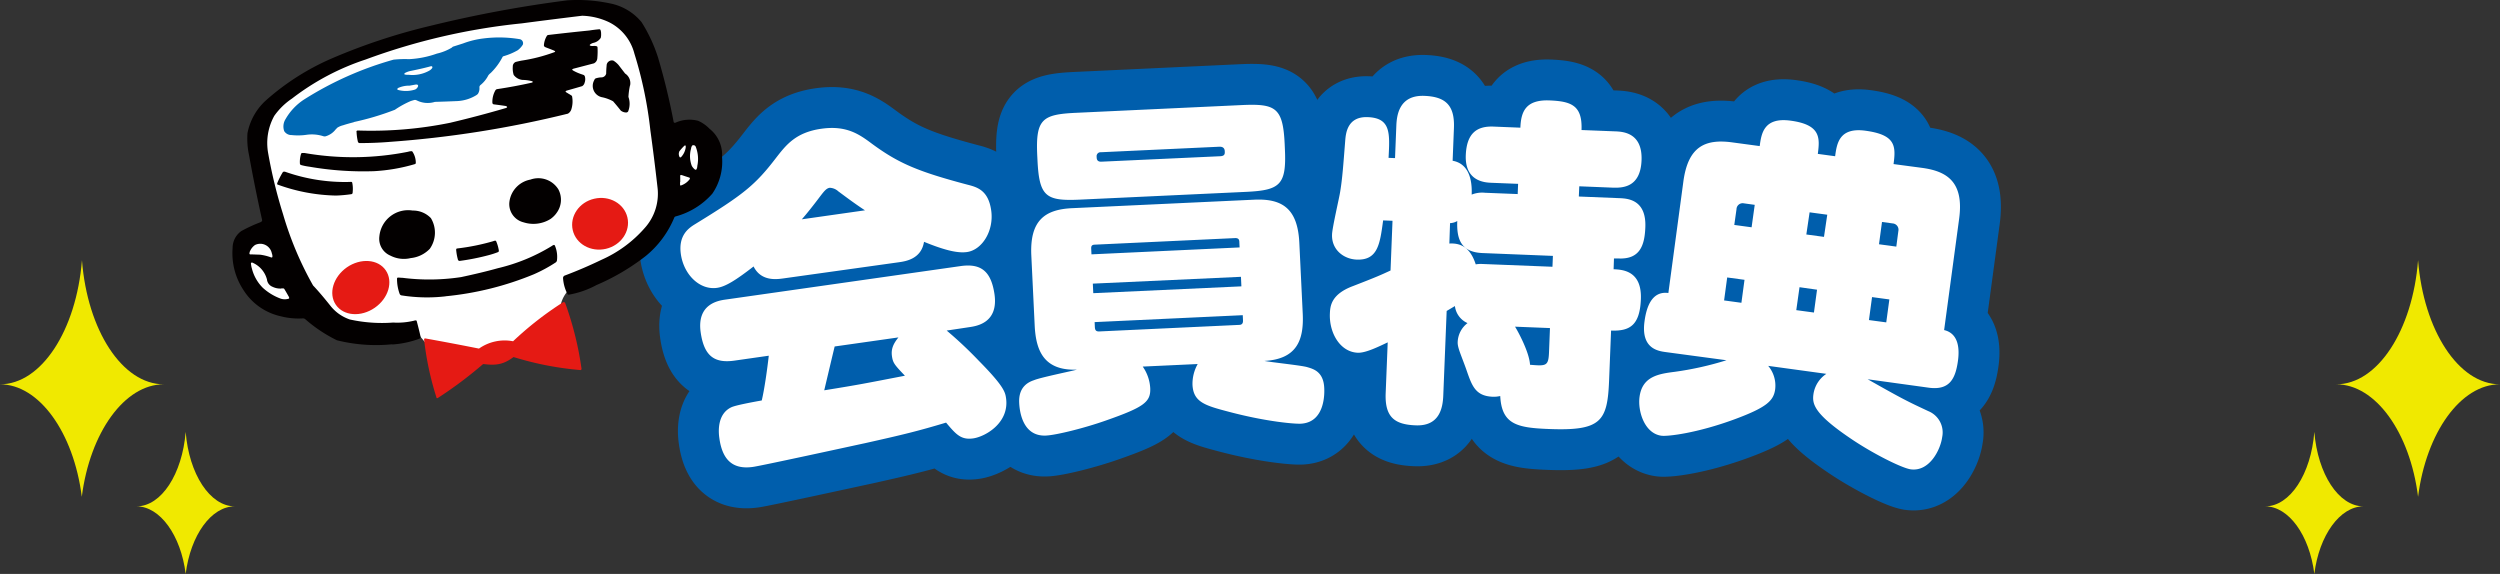 <svg xmlns="http://www.w3.org/2000/svg" width="733.53" height="168.39" viewBox="0 0 733.53 168.39">
  <rect x="0" y="0" width="733.53" height="168.39" fill="#333333" stroke="none"/>
  <defs>
    <style>
      .cls-1 {
        fill: #f0e900;
      }

      .cls-2 {
        fill: none;
        stroke: #005eac;
        stroke-linecap: round;
        stroke-linejoin: round;
        stroke-width: 24px;
      }

      .cls-3, .cls-4 {
        fill: #fff;
      }

      .cls-4, .cls-5, .cls-6, .cls-7 {
        fill-rule: evenodd;
      }

      .cls-5 {
        fill: #e51a14;
      }

      .cls-6 {
        fill: #030000;
      }

      .cls-7 {
        fill: #0068b3;
      }
    </style>
  </defs>
  <g id="レイヤー_2" data-name="レイヤー 2">
    <g id="work">
      <g>
        <path class="cls-1" d="M48.05,112.76c-12.15,0-22.41-15.85-24-36.41h0C22.4,96.9,12.14,112.76,0,112.76c11.46,0,21.62,14.14,24,33,.4,0-.4,0,0,0C26.41,126.86,36.57,112.76,48.05,112.76Z"/>
        <path class="cls-1" d="M68.89,148.57c-7.28,0-13.44-9.5-14.41-21.84h0c-1,12.33-7.13,21.84-14.41,21.84,6.87,0,13,8.49,14.41,19.81.24,0-.24,0,0,0C55.91,157,62,148.57,68.89,148.57Z"/>
      </g>
      <g>
        <path class="cls-1" d="M685.49,112.76c12.14,0,22.41-15.85,24-36.41h0c1.62,20.55,11.88,36.41,24,36.41-11.46,0-21.61,14.14-24,33-.39,0,.41,0,0,0C707.13,126.86,697,112.76,685.49,112.76Z"/>
        <path class="cls-1" d="M664.64,148.57c7.29,0,13.45-9.5,14.41-21.84h0c1,12.33,7.13,21.84,14.42,21.84-6.88,0-13,8.49-14.42,19.81-.23,0,.25,0,0,0C677.62,157,671.52,148.57,664.64,148.57Z"/>
      </g>
      <g>
        <g>
          <path class="cls-2" d="M229.77,81.7c-2.07.29-6.51.82-8.66-3.52-5.27,4.09-8.27,5.93-10.72,6.28-5.08.72-9.76-3.86-10.62-9.9C199,69.11,202,67,203.72,65.91c14.38-8.81,17.83-11.53,24.06-19.69,2.92-3.75,5.76-7.38,13.19-8.44s11.18,1.64,14.93,4.44c7.72,5.67,13.35,8.1,28.1,12,2.79.71,6,1.67,6.83,7.51.86,6-2.67,11.59-7.09,12.22-2.35.33-5.78-.19-12.62-3-.81,5.06-5.42,5.72-7.4,6Zm48,15.29a118.49,118.49,0,0,1,9.42,8.86c7.52,7.61,7.76,9.3,8,11,1,7.23-6.07,11.27-9.65,11.78s-5.06-1.2-7.95-4.63c-8.37,2.51-12.46,3.5-23.62,6-4.28.92-30.9,6.73-33.06,7-6,.85-9-2.16-9.85-8.5-.24-1.68-.7-7,3.52-9,1.26-.59,5.93-1.46,8.93-2,.78-3.25,1.59-9,2.06-13.13l-10.06,1.44c-5.74.81-8.9-1.16-9.92-8.29-1.2-8.41,5.29-9.34,7.36-9.63l68.85-9.81c6-.86,9,1.44,10,8.27,1.2,8.42-5.29,9.34-7.45,9.65ZM253.79,61.71c-3.18-2.07-6.3-4.46-7.8-5.55a3.93,3.93,0,0,0-2.55-1.06c-.94.14-1.59.94-2.81,2.53-1.85,2.48-4.21,5.44-5.37,6.72Zm-8.89,39.95c-.49,2-2.64,11.09-3.06,12.86,10.6-1.71,11.9-2,23.67-4.28-3.05-3.2-3.51-3.74-3.8-5.72-.31-2.18.44-3.7,1.9-5.52Z"/>
          <path class="cls-2" d="M335.29,107.56a12.17,12.17,0,0,1,2.2,6.31c.19,4.09-1.83,5.59-13,9.51-6.18,2.19-14.54,4.28-17.58,4.42-7.12.34-7.78-7.64-7.87-9.64-.23-4.89,3-6.15,4.35-6.61,1.87-.79,10.82-2.61,12.6-3.09-9.68.35-12-5.54-12.39-12.73l-1-20.78c-.48-10.29,4-13.5,12-13.87L368,58.59c8.45-.39,12.78,2.81,13.24,12.7l1,20.77c.38,8-1.94,13.31-11.24,13.84,2,.41,10.81,1.3,12.55,1.82s4.81,1.27,5,6.17c.05,1,.47,10.09-6.93,10.43-1.71.08-9.82-.54-20.8-3.43-7.12-1.87-10.68-2.81-10.93-8a11.86,11.86,0,0,1,1.53-6.08ZM377,43.65c.5,10.59-1.33,12.18-11.48,12.65l-48.59,2.27c-10.06.47-12-.84-12.52-11.53l-.07-1.4c-.5-10.69,1.44-12.08,11.4-12.54l48.59-2.27c10-.46,12.11.74,12.61,11.43ZM363.71,72.6l-.07-1.49c0-.7-.15-1.3-1.29-1.25l-41,1.92c-1.23,0-1.2.65-1.17,1.35l.07,1.5ZM320.65,83.22l.13,2.8,43.46-2-.13-2.8Zm.53,11.29.06,1.4c.05.89.26,1.38,1.3,1.34l41-1.92c.95,0,1.21-.55,1.17-1.35l-.07-1.5ZM358,45.84c1.42-.06,1.39-.76,1.36-1.46S359,43,357.76,43.05L323,44.67A1.15,1.15,0,0,0,321.77,46c0,.6.07,1.5,1.39,1.44Z"/>
          <path class="cls-2" d="M424.47,91.24l-1,24.88c-.15,3.6-1.12,9-8.15,8.68-6.07-.24-9-2.36-8.75-9.35l.6-15c-2.71,1.29-6.49,3.14-8.77,3.05-5.22-.21-8.42-5.84-8.2-11.44.09-2.09.23-5.69,6.8-8.13,7.24-2.81,8-3.18,11-4.56l.58-14.59-2.75-.11c-.94,6.87-1.52,11.75-7.78,11.5-3.8-.16-7.4-2.9-7.21-7.4.08-2.1,2.14-10.82,2.4-12.61.63-3.88.87-7.37,1.46-14.85.17-2.1.57-7.19,6.64-6.94,6.74.27,6.47,4.66,6.08,11.95l1.9.07.38-9.49c.12-2.79.65-9.08,8.25-8.77,6.17.24,8.92,2.75,8.65,9.45l-.38,9.59c5.66,1,5.68,7.53,5.59,9.93a8.25,8.25,0,0,1,3.92-.54l9.58.38.12-3-7.87-.31c-1.9-.08-7.78-.41-7.48-8.11.26-6.29,3.11-8.58,8.14-8.38l7.88.32c.18-4.6,1.47-8.25,8.49-8,6.36.26,9.74,1.39,9.45,8.69l9.87.39c2.18.09,8.07.32,7.74,8.52-.32,7.89-5.46,8.09-8.4,8l-9.87-.4-.13,3,11.87.48c2.47.09,8,.41,7.64,8.61-.21,5.29-1.61,9.34-7.78,9.09l-1.42,0L473.45,79c2.66.11,8.35.44,8,8.83-.31,7.69-3.32,9.37-8.74,9.16l-.58,14.59c-.48,12-2.22,14.92-17.78,14.29-9.21-.36-13.74-1.35-14.16-9.67a8.59,8.59,0,0,1-2.2.21c-5.22-.21-6.14-3.34-7.84-8.22-1.46-4.06-2.51-6.2-2.45-7.8a7.33,7.33,0,0,1,2.89-5.59,6.27,6.27,0,0,1-3.7-5Zm.79-19.78c3-.18,6.05.84,7.74,6.11a8.47,8.47,0,0,1,1.81-.12l20.7.82.13-3.19L435,74.25c-6.27-.25-7.64-4-7.42-9.4a4.47,4.47,0,0,1-2.12.62Zm19.27,24.39c.72,1.13,4.18,7.37,4.4,11.18,4.74.39,5.41.42,5.57-3.68l.28-7.09Z"/>
          <path class="cls-2" d="M518.81,107.35a9,9,0,0,1,2.05,6.84c-.45,3.37-2.44,5.32-11.82,8.8-11.2,4.14-19.77,5.1-21.56,4.86-5-.67-7-7.29-6.41-11.46.82-6,5.7-6.7,10.28-7.29a92.91,92.91,0,0,0,15.22-3.4l-17.79-2.39c-2.26-.31-7.35-1-6.26-9,.54-4.06,2.07-9,7-8.34l4.4-32.71c1.37-10.11,6.2-12.58,14.3-11.49l8.1,1.09c.48-3.57,1.14-8.53,9.05-7.46,8.85,1.19,8.63,5,8,9.75l5.08.69c.5-3.67,1.15-8.53,8.87-7.49,8.85,1.19,9,4.44,8.27,9.79L564,49.26c7.34,1,12.28,4.18,10.84,14.89l-4.41,32.7c4.28,1,4.53,5.55,4.07,8.92-.73,5.45-2.52,8.75-8.45,8L548,111.28c10.6,6,11.77,6.53,17.81,9.36a6.74,6.74,0,0,1,4.05,7.61c-.5,3.77-3.76,10.19-9.22,9.46-2.64-.36-11.44-4.77-18-9.29-10.54-7.17-10.92-10-10.56-12.73a8.66,8.66,0,0,1,3.79-6ZM511.86,82.1l-5.08-.69-.91,6.74,5.08.69Zm3-22-3.2-.44a1.8,1.8,0,0,0-2.15,1.73L508.86,66l5.08.69ZM533.14,85,528,84.27,527.05,91l5.18.7Zm3-22-5.18-.7L530,68.8l5.18.7Zm18.22,24.86-5.08-.69-.91,6.74,5.08.68ZM552.2,65.13l-.88,6.54,5.08.69L557,67.8a1.85,1.85,0,0,0-1.62-2.24Z"/>
        </g>
        <g>
          <path class="cls-3" d="M229.77,81.7c-2.07.29-6.51.82-8.66-3.52-5.27,4.09-8.27,5.93-10.72,6.28-5.08.72-9.76-3.86-10.62-9.9C199,69.11,202,67,203.72,65.91c14.38-8.81,17.83-11.53,24.06-19.69,2.92-3.75,5.76-7.38,13.19-8.44s11.18,1.64,14.93,4.44c7.72,5.67,13.35,8.1,28.1,12,2.79.71,6,1.67,6.83,7.51.86,6-2.67,11.59-7.09,12.22-2.35.33-5.78-.19-12.62-3-.81,5.06-5.42,5.72-7.4,6Zm48,15.29a118.49,118.49,0,0,1,9.42,8.86c7.52,7.61,7.76,9.3,8,11,1,7.23-6.07,11.27-9.65,11.78s-5.06-1.2-7.95-4.63c-8.37,2.51-12.46,3.5-23.62,6-4.28.92-30.9,6.73-33.06,7-6,.85-9-2.16-9.85-8.5-.24-1.68-.7-7,3.52-9,1.26-.59,5.93-1.46,8.93-2,.78-3.25,1.59-9,2.06-13.13l-10.06,1.44c-5.74.81-8.9-1.16-9.92-8.29-1.2-8.41,5.29-9.34,7.36-9.63l68.85-9.81c6-.86,9,1.44,10,8.27,1.2,8.42-5.29,9.34-7.45,9.65ZM253.79,61.71c-3.18-2.07-6.3-4.46-7.8-5.55a3.93,3.93,0,0,0-2.55-1.06c-.94.14-1.59.94-2.81,2.53-1.85,2.48-4.21,5.44-5.37,6.72Zm-8.89,39.95c-.49,2-2.64,11.09-3.06,12.86,10.6-1.71,11.9-2,23.67-4.28-3.05-3.2-3.51-3.74-3.8-5.72-.31-2.18.44-3.7,1.9-5.52Z"/>
          <path class="cls-3" d="M335.29,107.56a12.17,12.17,0,0,1,2.2,6.31c.19,4.09-1.83,5.59-13,9.51-6.18,2.19-14.54,4.28-17.58,4.42-7.12.34-7.78-7.64-7.87-9.64-.23-4.89,3-6.15,4.35-6.61,1.87-.79,10.82-2.61,12.6-3.09-9.68.35-12-5.54-12.39-12.73l-1-20.78c-.48-10.29,4-13.5,12-13.87L368,58.59c8.45-.39,12.78,2.81,13.24,12.7l1,20.77c.38,8-1.94,13.31-11.24,13.84,2,.41,10.81,1.3,12.55,1.82s4.81,1.27,5,6.17c.05,1,.47,10.09-6.93,10.43-1.71.08-9.82-.54-20.8-3.43-7.12-1.87-10.68-2.81-10.93-8a11.86,11.86,0,0,1,1.53-6.08ZM377,43.65c.5,10.59-1.33,12.18-11.48,12.65l-48.59,2.27c-10.06.47-12-.84-12.52-11.53l-.07-1.4c-.5-10.69,1.44-12.08,11.4-12.54l48.59-2.27c10-.46,12.11.74,12.61,11.43ZM363.71,72.6l-.07-1.49c0-.7-.15-1.3-1.29-1.25l-41,1.92c-1.23,0-1.2.65-1.17,1.35l.07,1.5ZM320.65,83.22l.13,2.8,43.46-2-.13-2.8Zm.53,11.29.06,1.4c.05.89.26,1.38,1.3,1.34l41-1.92c.95,0,1.21-.55,1.17-1.35l-.07-1.5ZM358,45.84c1.42-.06,1.39-.76,1.36-1.46S359,43,357.76,43.05L323,44.67A1.15,1.15,0,0,0,321.77,46c0,.6.07,1.5,1.39,1.44Z"/>
          <path class="cls-3" d="M424.47,91.24l-1,24.88c-.15,3.6-1.12,9-8.15,8.68-6.07-.24-9-2.36-8.75-9.35l.6-15c-2.71,1.29-6.49,3.14-8.77,3.05-5.22-.21-8.42-5.84-8.2-11.44.09-2.09.23-5.69,6.8-8.13,7.24-2.81,8-3.18,11-4.56l.58-14.59-2.75-.11c-.94,6.87-1.52,11.75-7.78,11.5-3.8-.16-7.4-2.9-7.21-7.4.08-2.1,2.14-10.82,2.4-12.61.63-3.88.87-7.37,1.46-14.85.17-2.1.57-7.19,6.64-6.94,6.74.27,6.47,4.66,6.08,11.95l1.9.07.38-9.49c.12-2.79.65-9.08,8.25-8.77,6.17.24,8.92,2.75,8.65,9.45l-.38,9.59c5.66,1,5.68,7.53,5.59,9.93a8.25,8.25,0,0,1,3.92-.54l9.58.38.12-3-7.87-.31c-1.9-.08-7.78-.41-7.48-8.11.26-6.29,3.11-8.58,8.14-8.38l7.88.32c.18-4.6,1.47-8.25,8.49-8,6.36.26,9.74,1.39,9.45,8.69l9.87.39c2.18.09,8.07.32,7.74,8.52-.32,7.89-5.46,8.09-8.4,8l-9.87-.4-.13,3,11.87.48c2.47.09,8,.41,7.64,8.61-.21,5.29-1.61,9.34-7.78,9.09l-1.42,0L473.45,79c2.66.11,8.35.44,8,8.83-.31,7.69-3.32,9.37-8.74,9.16l-.58,14.59c-.48,12-2.22,14.92-17.78,14.29-9.21-.36-13.74-1.35-14.16-9.67a8.59,8.59,0,0,1-2.2.21c-5.22-.21-6.14-3.34-7.84-8.22-1.46-4.06-2.51-6.2-2.45-7.8a7.33,7.33,0,0,1,2.89-5.59,6.27,6.27,0,0,1-3.7-5Zm.79-19.78c3-.18,6.05.84,7.74,6.11a8.47,8.47,0,0,1,1.81-.12l20.7.82.13-3.19L435,74.25c-6.27-.25-7.64-4-7.42-9.4a4.47,4.47,0,0,1-2.12.62Zm19.27,24.39c.72,1.13,4.18,7.37,4.4,11.18,4.74.39,5.41.42,5.57-3.68l.28-7.09Z"/>
          <path class="cls-3" d="M518.81,107.35a9,9,0,0,1,2.05,6.84c-.45,3.37-2.44,5.32-11.82,8.8-11.2,4.14-19.77,5.1-21.56,4.86-5-.67-7-7.29-6.41-11.46.82-6,5.7-6.7,10.28-7.29a92.91,92.91,0,0,0,15.22-3.4l-17.79-2.39c-2.26-.31-7.35-1-6.26-9,.54-4.06,2.07-9,7-8.34l4.4-32.71c1.37-10.11,6.2-12.58,14.3-11.49l8.1,1.09c.48-3.57,1.14-8.53,9.05-7.46,8.85,1.19,8.63,5,8,9.75l5.08.69c.5-3.67,1.15-8.53,8.87-7.49,8.85,1.19,9,4.44,8.27,9.79L564,49.26c7.34,1,12.28,4.18,10.84,14.89l-4.41,32.7c4.28,1,4.53,5.55,4.07,8.92-.73,5.45-2.52,8.75-8.45,8L548,111.28c10.6,6,11.77,6.53,17.81,9.36a6.74,6.74,0,0,1,4.05,7.61c-.5,3.77-3.76,10.19-9.22,9.46-2.64-.36-11.44-4.77-18-9.29-10.54-7.17-10.92-10-10.56-12.73a8.66,8.66,0,0,1,3.79-6ZM511.86,82.1l-5.08-.69-.91,6.74,5.08.69Zm3-22-3.2-.44a1.8,1.8,0,0,0-2.15,1.73L508.86,66l5.08.69ZM533.14,85,528,84.27,527.05,91l5.18.7Zm3-22-5.18-.7L530,68.8l5.18.7Zm18.22,24.86-5.08-.69-.91,6.74,5.08.68ZM552.2,65.13l-.88,6.54,5.08.69L557,67.8a1.85,1.85,0,0,0-1.62-2.24Z"/>
        </g>
      </g>
      <g>
        <path class="cls-4" d="M126.43,102.7c-3.24-4.27-3.24-4.27-4.87-5.08-.78-.39-1.83,0-3.45,0H107.55a17.91,17.91,0,0,1-3.86-.81c-1-.25-1.83-.61-3.66-1-1-.22-1.62-.81-3.25-1.63-1-.5-1.83-1.22-3.45-2.24a10.15,10.15,0,0,0-3.66-1.62,21.87,21.87,0,0,0-3.66,0,23.72,23.72,0,0,1-3.45-.21c-1-.12-1.62-1-3.45-2.43l-3.66-2.84a21.16,21.16,0,0,1-2.84-3.45c-.63-.81-.61-1.83-.81-3.66-.59-5.27-.21-5.57,5.68-10.16.9-.69,1.22-1.82,1.22-4.06V59.44a25.46,25.46,0,0,0-1-3.86,14.22,14.22,0,0,1-1-3.45,66.17,66.17,0,0,1,0-14.62c.1-1,.41-1.83,2.23-3.26.84-.64,1-1.62,1.63-3.45C80.9,29.69,82.36,29.38,84,28c10-8.7,87.49-37,101.16-19.9,4.29,5.37,5.88,12,5.88,19.29v7.11a8.69,8.69,0,0,0,2.85,3.46c.73.56,1.83.2,3.45.2,6.48,0,19.82,18.55.61,23.36-1.14.28-1.83,1.41-3.66,3.45-.73.81-1,1.82-2.23,3.65-4.08,6.11-3.53,3.88-9.54,9.14-.89.77-2.24,1-4.27,1.83-.9.36-1.83.4-3.66,1-5.71,1.91-10.36,5.15-10.36,11.37,0,9.15-20.34,10.46-25,12.19-3,1.13-9.31.48-12.8-1.42Z"/>
        <path class="cls-5" d="M141.85,106.87l.06-.05c3.65.47,5.86.12,8.77-2.06a92.16,92.16,0,0,0,19.47,3.81.38.38,0,0,0,.47-.23.31.31,0,0,0,0-.19,94.55,94.55,0,0,0-4.79-19.24.45.45,0,0,0-.6-.23.37.37,0,0,0-.12.07,97.74,97.74,0,0,0-14.57,11.38h0a13.08,13.08,0,0,0-10,2.15c-5.55-1.1-10.26-2-15.84-3a.34.34,0,0,0-.26.39v0a88.29,88.29,0,0,0,3.62,16.94s0,0,0,.07a.54.54,0,0,0,.07.13.12.12,0,0,0,.08,0,.24.24,0,0,0,.2,0s0,0,0,0a121.51,121.51,0,0,0,13.35-10Z"/>
        <path class="cls-6" d="M80,84.16A2.59,2.59,0,0,1,78.33,82a7.38,7.38,0,0,0-4.2-4.91.41.41,0,0,0-.4,0,.24.24,0,0,0-.1.21,7.25,7.25,0,0,0,.29,1.53,12.15,12.15,0,0,0,3.21,5.63,15.89,15.89,0,0,0,5.24,3.17,3.88,3.88,0,0,0,2.36,0,.21.21,0,0,0,.12-.25,1.66,1.66,0,0,0-.25-.56c-.38-.68-.77-1.36-1.16-2a.45.45,0,0,0-.38-.21c-.23,0-.45,0-.67.06a5.24,5.24,0,0,1-2.4-.51ZM73.4,73.6a2.07,2.07,0,0,0-.21.81.23.23,0,0,0,.19.23c1,0,1.9.07,2.86.08a14.48,14.48,0,0,1,3.3.81.42.42,0,0,0,.27,0,.25.25,0,0,0,.12-.19,2.29,2.29,0,0,0-.17-1,3.48,3.48,0,0,0-1.86-2.45,3.44,3.44,0,0,0-3.08,0A4.36,4.36,0,0,0,73.4,73.6ZM199.55,53.41a5.47,5.47,0,0,0,0,.81.27.27,0,0,0,.08.19.23.23,0,0,0,.2,0,5.35,5.35,0,0,0,2.5-1.79.62.62,0,0,0,.09-.26.22.22,0,0,0-.06-.19l-.09-.06c-.7-.22-1.4-.45-2.09-.69l-.36-.09a.25.25,0,0,0-.23.18,2,2,0,0,0,0,.49c0,.47,0,.93,0,1.4Zm3.56-10.71a1.89,1.89,0,0,0-.35.94,8,8,0,0,0,.21,5,3.47,3.47,0,0,0,.88,1.06.49.49,0,0,0,.28.11.25.25,0,0,0,.22-.13,2.07,2.07,0,0,0,.25-1,9.78,9.78,0,0,0-.5-5.71.84.84,0,0,0-.26-.27.82.82,0,0,0-.63-.07l-.1.09ZM200,45.91a5.14,5.14,0,0,0,1.18-2.53,1.62,1.62,0,0,0,0-.58.24.24,0,0,0-.06-.11.19.19,0,0,0-.1,0,.34.34,0,0,0-.27.12,17.15,17.15,0,0,0-1.4,1.56,1.87,1.87,0,0,0,.06,1.72.26.26,0,0,0,.3.08.74.74,0,0,0,.27-.23Zm-84.92,55.17a28.26,28.26,0,0,0,7.87-1.66.94.94,0,0,0,.45-.36.48.48,0,0,0,0-.29c-.34-1.53-.72-3-1.13-4.57A.3.3,0,0,0,122,94a1.69,1.69,0,0,0-.49.09,21,21,0,0,1-6.17.55,43.63,43.63,0,0,1-12.69-.9,12.25,12.25,0,0,1-5.79-4.13c-1.6-2-3.25-4-5-5.85a98,98,0,0,1-8.8-20.88,142.23,142.23,0,0,1-4.39-18A16.52,16.52,0,0,1,80.47,34a19.86,19.86,0,0,1,5.19-5.07,72.39,72.39,0,0,1,21.62-11.47,186.07,186.07,0,0,1,45.79-10.6q8.87-1.17,17.73-2.24a19.65,19.65,0,0,1,7.87,1.88,14.24,14.24,0,0,1,7.47,9.24,118.66,118.66,0,0,1,4.69,22.54q1.14,8.27,2.07,16.53A15.08,15.08,0,0,1,189.08,67a36.39,36.39,0,0,1-12.56,9.21q-5.36,2.59-10.92,4.68a.81.81,0,0,0-.39.8,11.55,11.55,0,0,0,1.31,4.6.38.38,0,0,0,.41.17,26.74,26.74,0,0,0,8.1-2.83,64.67,64.67,0,0,0,14.43-8.51,28.7,28.7,0,0,0,8.39-11.3.58.58,0,0,1,.36-.31A21.91,21.91,0,0,0,209,56.83a16.6,16.6,0,0,0,2.86-10.75,9.74,9.74,0,0,0-3.68-8.3,10.8,10.8,0,0,0-3.31-2.33,10,10,0,0,0-6.65.54.5.5,0,0,1-.4,0,.45.45,0,0,1-.16-.2,192.09,192.09,0,0,0-4.61-19,44.66,44.66,0,0,0-4.82-10.31A15.93,15.93,0,0,0,179,1,45.89,45.89,0,0,0,166.52.09a359.47,359.47,0,0,0-40,7.43A176.49,176.49,0,0,0,97,17.3a72.16,72.16,0,0,0-18.8,12,17.39,17.39,0,0,0-5.59,9.79,23.13,23.13,0,0,0,.47,6.48q1.71,9.47,3.8,18.86a.68.68,0,0,1,0,.42,1.17,1.17,0,0,1-.56.39,44.72,44.72,0,0,0-5.49,2.54,6.07,6.07,0,0,0-2.58,5,19.53,19.53,0,0,0,3.13,12.24,17.38,17.38,0,0,0,11,7.78,20.79,20.79,0,0,0,6.47.62,1,1,0,0,1,.71.23,42.32,42.32,0,0,0,9.3,6.19,47.36,47.36,0,0,0,16.26,1.17Z"/>
        <path class="cls-6" d="M130.73,86.93a90.49,90.49,0,0,0,25.9-6.45,43.25,43.25,0,0,0,6.45-3.5.89.89,0,0,0,.34-.59,8.41,8.41,0,0,0-.58-4.26.55.55,0,0,0-.18-.24.26.26,0,0,0-.23,0,1.69,1.69,0,0,0-.49.27,53.72,53.72,0,0,1-15.84,6.53c-3.56,1-7.16,1.83-10.78,2.61a62.22,62.22,0,0,1-17.24.21c-.43,0-.86-.06-1.29-.07a.31.31,0,0,0-.3.29,12.82,12.82,0,0,0,.78,4.51.71.71,0,0,0,.61.44,47.68,47.68,0,0,0,12.85.27Z"/>
        <path class="cls-6" d="M143.51,74.83a25.29,25.29,0,0,0,2.55-.83.43.43,0,0,0,.3-.3,1.78,1.78,0,0,0-.06-.56,11,11,0,0,0-.7-2.31.34.34,0,0,0-.3-.22,2.23,2.23,0,0,0-.59.16,63.94,63.94,0,0,1-10.61,2.14.3.3,0,0,0-.23.19,1.29,1.29,0,0,0,0,.48,16.05,16.05,0,0,0,.51,2.68.54.54,0,0,0,.56.29,67.71,67.71,0,0,0,8.57-1.72Z"/>
        <path class="cls-6" d="M126.11,73a8.23,8.23,0,0,0,.32-9,7.23,7.23,0,0,0-5.34-2.22,8.47,8.47,0,0,0-9.78,7.59A5.36,5.36,0,0,0,114.54,75a8.61,8.61,0,0,0,6,.72A9,9,0,0,0,126.11,73Z"/>
        <path class="cls-6" d="M163.2,62.62a6.48,6.48,0,0,0,.63-7.06,6.9,6.9,0,0,0-8.21-2.86,7.6,7.6,0,0,0-6.13,6.35,5.5,5.5,0,0,0,4.12,6.18,9.48,9.48,0,0,0,7.95-1,7.73,7.73,0,0,0,1.64-1.59Z"/>
        <path class="cls-6" d="M103.5,56.09a8.52,8.52,0,0,0-.15-2.47.33.33,0,0,0-.19-.24,1.47,1.47,0,0,0-.47,0,52.65,52.65,0,0,1-19.07-3,1.46,1.46,0,0,0-.36,0,.36.36,0,0,0-.31.19,22.47,22.47,0,0,0-1.61,3.17.63.63,0,0,0,0,.27s0,0,0,.06a.39.39,0,0,0,.1.08,52.71,52.71,0,0,0,17.17,3.23,39.81,39.81,0,0,0,4.5-.41.43.43,0,0,0,.32-.26,2,2,0,0,0,.06-.6Z"/>
        <path class="cls-6" d="M109.68,50.23a52.27,52.27,0,0,0,12.09-2.09.37.37,0,0,0,.23-.35,5.88,5.88,0,0,0-1-3.32.35.35,0,0,0-.21-.1,3.17,3.17,0,0,0-1.06.16,82.58,82.58,0,0,1-30.39.36c-.22,0-.44,0-.66,0a.38.38,0,0,0-.34.24A7.86,7.86,0,0,0,88,48.05a.51.51,0,0,0,.28.36,17.42,17.42,0,0,0,2.49.5,92.92,92.92,0,0,0,18.91,1.32Z"/>
        <path class="cls-6" d="M114.05,41.65a309.29,309.29,0,0,0,52.58-8.3,2.27,2.27,0,0,0,1-1.24,7.81,7.81,0,0,0,.23-3.81.45.45,0,0,0-.14-.24l-.52-.34c-.36-.2-.71-.42-1.06-.64a.41.41,0,0,1-.17-.2.11.11,0,0,1,0-.13,1.28,1.28,0,0,1,.35-.18c1.5-.42,3-.85,4.49-1.29a1.63,1.63,0,0,0,.72-1,3,3,0,0,0,.05-1.93.89.89,0,0,0-.3-.34l-.45-.16a14.07,14.07,0,0,1-2.56-1.09l-.36-.24a.15.15,0,0,1,0-.11.12.12,0,0,1,.05-.1,1.49,1.49,0,0,1,.36-.17l5.94-1.55a1.78,1.78,0,0,0,1-1.47,22.18,22.18,0,0,0,.06-3.26.35.35,0,0,0-.22-.28,2.63,2.63,0,0,0-1-.09,2,2,0,0,1-.94-.1.18.18,0,0,1-.12-.15.27.27,0,0,1,.11-.19,2.73,2.73,0,0,1,.95-.47,3.41,3.41,0,0,0,2.16-1.46,3.88,3.88,0,0,0,.11-1.18,3.05,3.05,0,0,0-.17-1.12.39.39,0,0,0-.31-.24c-1,.09-2,.21-3,.37q-6,.6-12.09,1.32a.63.63,0,0,0-.38.32,6.05,6.05,0,0,0-.83,2.68.67.67,0,0,0,.13.38,1.52,1.52,0,0,0,.48.27c.79.3,1.58.6,2.36.92l.32.19s0,.06,0,.1a.52.52,0,0,1-.17.16A48.43,48.43,0,0,1,153,17.79c-.56.11-1.12.24-1.67.38a1.41,1.41,0,0,0-.87,1.4,6.32,6.32,0,0,0,.26,2.4,3.6,3.6,0,0,0,3,1.49,11.41,11.41,0,0,1,2.33.35.41.41,0,0,1,.23.13.15.15,0,0,1,0,.18.44.44,0,0,1-.24.13q-5.06,1.14-10.18,1.9a.79.79,0,0,0-.53.4,6.82,6.82,0,0,0-.86,3.59.5.5,0,0,0,.41.48c1.17.14,2.34.3,3.5.48a1,1,0,0,1,.3.14.21.21,0,0,1,.11.17.16.16,0,0,1-.09.16,1.84,1.84,0,0,1-.55.21q-8,2.34-16.06,4.24a115.7,115.7,0,0,1-27.16,2.27.42.42,0,0,0-.31.17.39.39,0,0,0,0,.26,15.24,15.24,0,0,0,.37,2.77.56.56,0,0,0,.62.49q4.26,0,8.52-.33Z"/>
        <path class="cls-7" d="M120.15,25.13a7.83,7.83,0,0,0-3.3.67.59.59,0,0,0-.24.23.23.23,0,0,0,.07.31l.12.05a8.88,8.88,0,0,0,5-.12,1.65,1.65,0,0,0,.88-1,.39.39,0,0,0-.11-.34.41.41,0,0,0-.34-.13h-.21l-1.9.34Zm6.71-5.41a.25.25,0,0,0-.18-.27.54.54,0,0,0-.31,0c-2,.56-4.11,1-6.19,1.43a6.35,6.35,0,0,0-1.31.51.58.58,0,0,0-.22.22.14.14,0,0,0,0,.14.2.2,0,0,0,.11.11,4.7,4.7,0,0,0,1.18.09,10.12,10.12,0,0,0,6-1.21,2.67,2.67,0,0,0,.84-.73l.11-.27Zm-23,16.08a79.58,79.58,0,0,0,12-3.59,27.22,27.22,0,0,1,4.58-2.53q.58-.2,1.2-.36a1.24,1.24,0,0,1,.47.06l.24.11a7.11,7.11,0,0,0,5.26.4q3.36-.09,6.71-.24a11.82,11.82,0,0,0,5.5-1.76l.37-.3a2.87,2.87,0,0,0,.48-1.86v-.25a.89.89,0,0,1,.35-.56,8.61,8.61,0,0,0,2.24-2.77,2.91,2.91,0,0,1,.69-.71,18.17,18.17,0,0,0,3.48-4.68.51.51,0,0,1,.32-.27,18.44,18.44,0,0,0,4.19-1.77,6.07,6.07,0,0,0,1.46-1.61,1.21,1.21,0,0,0-1-1.63,36.51,36.51,0,0,0-10.54-.2,25.31,25.31,0,0,0-6,1.47l-2.95.94a1.18,1.18,0,0,0-.32.27,14.94,14.94,0,0,1-4.41,1.77A28.38,28.38,0,0,1,120,17.36a31.32,31.32,0,0,0-4.54.15A98.56,98.56,0,0,0,89.26,29.17a16.79,16.79,0,0,0-5.46,5.75,4.08,4.08,0,0,0-.41,3.55,2.48,2.48,0,0,0,2.19,1.16,17.19,17.19,0,0,0,4.3-.07,11,11,0,0,1,5,.41,1.22,1.22,0,0,0,.73,0,5.74,5.74,0,0,0,2.88-2c.16-.16.32-.32.47-.49a5.49,5.49,0,0,1,1.69-.72c1-.33,2.07-.62,3.12-.89Z"/>
        <path class="cls-6" d="M184.88,25.07a3.36,3.36,0,0,0-1.47-3.5l-1.93-2.51A6.65,6.65,0,0,0,180,17.8a1.51,1.51,0,0,0-1.38.23,1.49,1.49,0,0,0-.63,1.25c-.08.77-.12,1.54-.13,2.32a1.43,1.43,0,0,1-1.47,1.1,6.51,6.51,0,0,0-1.64.31,1.12,1.12,0,0,0-.41.55,3.4,3.4,0,0,0,2.47,5,11.83,11.83,0,0,1,3.08,1.16c.78.9,1.54,1.81,2.27,2.74a2.67,2.67,0,0,0,1.57.55.69.69,0,0,0,.57-.31,6,6,0,0,0,.09-4.26,20.94,20.94,0,0,1,.45-3.34Z"/>
        <path class="cls-5" d="M101.78,78.44c-4,2.8-5.49,7.71-3.23,11s7.36,3.66,11.4.87,5.49-7.7,3.23-11-7.36-3.65-11.4-.87Z"/>
        <path class="cls-5" d="M174.36,58.31c-4.43,1-7.25,5.16-6.31,9.22s5.3,6.51,9.73,5.48,7.25-5.15,6.31-9.21-5.3-6.52-9.73-5.49Z"/>
      </g>
    </g>
  </g>
</svg>
